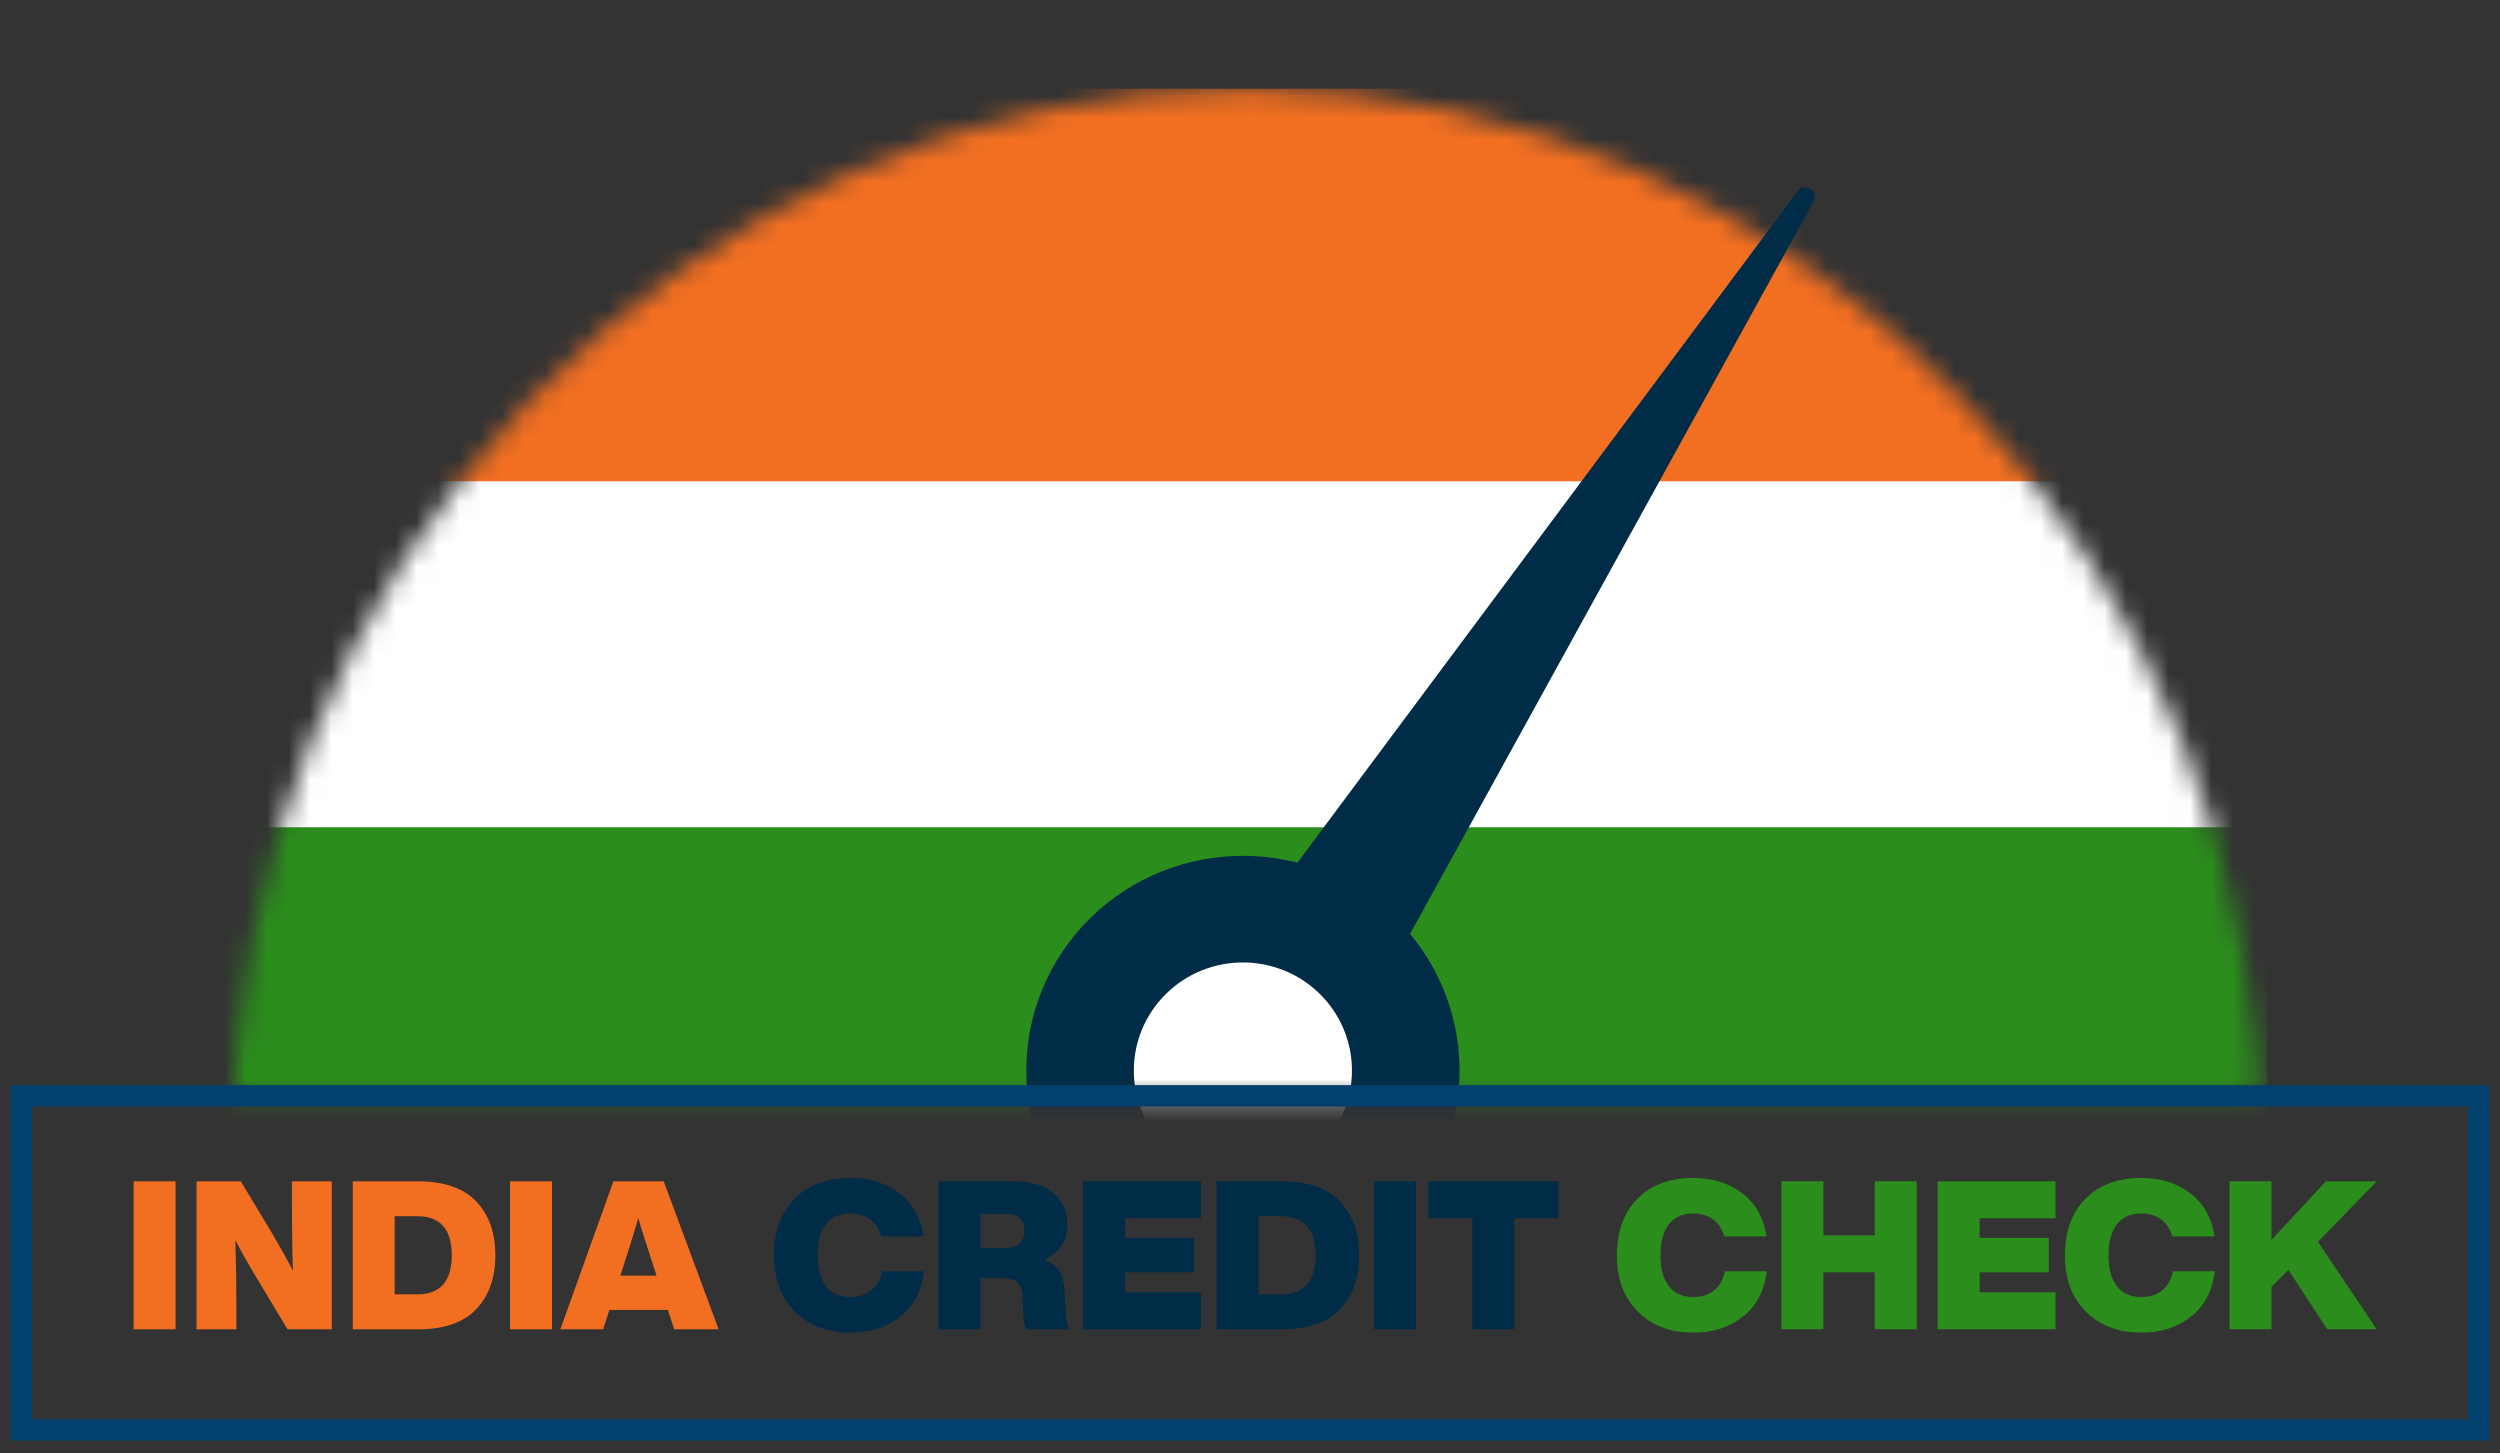<svg width="117" height="68" viewBox="0 0 117 68" fill="none" xmlns="http://www.w3.org/2000/svg">
<rect x="0" y="0" width="117" height="68" fill="#333333" stroke="none"/>
<mask id="mask0_52904_11642" style="mask-type:luminance" maskUnits="userSpaceOnUse" x="5" y="0" width="105" height="52">
<path d="M109.194 51.238L5.244 51.285V0H109.194V51.238Z" fill="white"/>
</mask>
<g mask="url(#mask0_52904_11642)">
<mask id="mask1_52904_11642" style="mask-type:luminance" maskUnits="userSpaceOnUse" x="10" y="4" width="96" height="51">
<path d="M10.835 54.084C10.835 26.506 32.101 4.148 58.335 4.148C84.569 4.148 105.835 26.504 105.835 54.084H10.835Z" fill="white"/>
</mask>
<g mask="url(#mask1_52904_11642)">
<path d="M106.106 22.102H10.338V40.475H106.106V22.102Z" fill="white"/>
<path d="M106.106 4.15H10.338V22.523H106.106V4.15Z" fill="#F26F21"/>
<path d="M106.106 38.715H10.338V72.028H106.106V38.715Z" fill="#2B8E1C"/>
</g>
<path d="M54.975 48.085L84.131 8.942C84.437 8.523 85.154 8.93 84.882 9.416L61.356 52.12C58.596 56.661 51.981 52.506 54.975 48.085Z" fill="#002C47"/>
<path d="M50.663 43.342C54.431 39.238 60.843 38.931 64.987 42.667C66.483 44.016 67.476 45.7 67.962 47.503C68.822 50.693 68.077 54.241 65.669 56.859C61.906 60.971 55.49 61.275 51.346 57.541C47.204 53.81 46.9 47.454 50.663 43.342Z" fill="#002C47"/>
<path d="M54.39 46.699C56.286 44.633 59.514 44.478 61.602 46.358C62.354 47.038 62.854 47.885 63.099 48.792C63.532 50.398 63.156 52.184 61.945 53.501C60.051 55.571 56.821 55.724 54.736 53.844C52.648 51.966 52.495 48.769 54.39 46.699Z" fill="white"/>
</g>
<path d="M116 51.285H1V66.919H116V51.285Z" stroke="#02416E" stroke-miterlimit="10"/>
<path d="M8.217 62.211H6.254V55.285H8.217V62.211Z" fill="#F26F21"/>
<path d="M13.662 56.413V55.285H15.527V62.211H13.457L11.976 59.75C11.576 59.082 11.257 58.51 11.014 58.038C11.047 58.992 11.063 60.006 11.063 61.083V62.211H9.198V55.285H11.268L12.75 57.746C13.103 58.344 13.423 58.917 13.712 59.468C13.678 58.514 13.662 57.496 13.662 56.413Z" fill="#F26F21"/>
<path d="M16.51 55.285H19.562C20.773 55.285 21.677 55.596 22.28 56.219C22.882 56.848 23.182 57.692 23.182 58.749C23.182 59.806 22.882 60.648 22.28 61.279C21.677 61.902 20.773 62.213 19.562 62.213H16.51V55.285ZM18.471 60.576H19.522C20.601 60.576 21.142 59.967 21.142 58.747C21.142 57.527 20.603 56.918 19.522 56.918H18.471V60.576Z" fill="#F26F21"/>
<path d="M25.832 62.211H23.868V55.285H25.832V62.211Z" fill="#F26F21"/>
<path d="M33.632 62.211H31.552L31.258 61.306H28.52L28.226 62.211H26.225L28.708 55.285H31.062L33.632 62.211ZM29.541 58.105L29.032 59.701H30.728L30.209 58.105C30.025 57.547 29.915 57.181 29.875 57.006C29.711 57.545 29.6 57.911 29.541 58.105Z" fill="#F26F21"/>
<path d="M39.804 62.366C38.718 62.366 37.85 62.039 37.204 61.383C36.551 60.735 36.223 59.856 36.223 58.748C36.223 57.639 36.543 56.756 37.185 56.102C37.819 55.454 38.692 55.129 39.804 55.129C40.701 55.129 41.465 55.37 42.099 55.849C42.721 56.335 43.097 57.007 43.227 57.862H41.246C41.155 57.52 40.981 57.254 40.726 57.069C40.471 56.885 40.163 56.791 39.804 56.791C39.3 56.791 38.917 56.96 38.656 57.297C38.394 57.633 38.263 58.117 38.263 58.746C38.263 59.374 38.394 59.858 38.656 60.195C38.917 60.531 39.3 60.7 39.804 60.7C40.197 60.7 40.521 60.594 40.78 60.385C41.038 60.173 41.202 59.877 41.276 59.495H43.239C43.128 60.404 42.761 61.107 42.141 61.606C41.511 62.114 40.732 62.366 39.804 62.366Z" fill="#002C47"/>
<path d="M49.832 60.586L49.871 61.51C49.885 61.796 49.943 62.029 50.047 62.211H48.027C47.947 62.062 47.902 61.829 47.888 61.51L47.859 60.723C47.845 60.372 47.766 60.135 47.618 60.008C47.469 59.881 47.233 59.818 46.907 59.818H45.885V62.211H43.922V55.285H47.357C48.246 55.285 48.904 55.477 49.328 55.859C49.747 56.249 49.956 56.74 49.956 57.337C49.956 57.694 49.864 58.015 49.676 58.301C49.488 58.587 49.22 58.806 48.866 58.962C49.22 59.092 49.463 59.28 49.597 59.526C49.735 59.773 49.812 60.126 49.832 60.586ZM45.887 56.803V58.399H47.065C47.647 58.399 47.938 58.132 47.938 57.602C47.938 57.071 47.647 56.805 47.065 56.805H45.887V56.803Z" fill="#002C47"/>
<path d="M56.201 55.285V57.016H52.649V57.931H55.886V59.546H52.649V60.48H56.201V62.211H50.685V55.285H56.201Z" fill="#002C47"/>
<path d="M56.935 55.285H59.987C61.196 55.285 62.103 55.596 62.705 56.219C63.308 56.848 63.608 57.692 63.608 58.749C63.608 59.806 63.308 60.648 62.705 61.279C62.103 61.902 61.198 62.213 59.987 62.213H56.935V55.285ZM58.899 60.576H59.95C61.028 60.576 61.57 59.967 61.57 58.747C61.57 57.527 61.03 56.918 59.95 56.918H58.899V60.576Z" fill="#002C47"/>
<path d="M66.26 62.211H64.297V55.285H66.26V62.211Z" fill="#002C47"/>
<path d="M66.849 55.285H72.933V57.016H70.872V62.211H68.909V57.016H66.849V55.285Z" fill="#002C47"/>
<path d="M79.252 62.366C78.166 62.366 77.3 62.039 76.653 61.383C75.999 60.735 75.671 59.856 75.671 58.748C75.671 57.639 75.991 56.756 76.633 56.102C77.267 55.454 78.14 55.129 79.252 55.129C80.149 55.129 80.913 55.37 81.547 55.849C82.17 56.335 82.545 57.007 82.675 57.862H80.692C80.601 57.52 80.427 57.254 80.173 57.069C79.918 56.885 79.61 56.791 79.25 56.791C78.746 56.791 78.363 56.96 78.103 57.297C77.84 57.633 77.709 58.117 77.709 58.746C77.709 59.374 77.84 59.858 78.103 60.195C78.363 60.531 78.746 60.7 79.25 60.7C79.643 60.7 79.967 60.594 80.226 60.385C80.485 60.173 80.649 59.877 80.722 59.495H82.685C82.575 60.404 82.207 61.107 81.587 61.606C80.959 62.114 80.18 62.366 79.252 62.366Z" fill="#2B8E1C"/>
<path d="M87.739 57.813V55.283H89.702V62.209H87.739V59.544H85.335V62.209H83.371V55.283H85.335V57.813H87.739Z" fill="#2B8E1C"/>
<path d="M96.199 55.285V57.016H92.647V57.931H95.885V59.546H92.647V60.48H96.199V62.211H90.684V55.285H96.199Z" fill="#2B8E1C"/>
<path d="M100.22 62.366C99.133 62.366 98.268 62.039 97.62 61.383C96.967 60.735 96.639 59.856 96.639 58.748C96.639 57.639 96.959 56.756 97.601 56.102C98.235 55.454 99.108 55.129 100.22 55.129C101.117 55.129 101.881 55.37 102.515 55.849C103.137 56.335 103.513 57.007 103.643 57.862H101.66C101.569 57.52 101.395 57.254 101.14 57.069C100.886 56.885 100.577 56.791 100.218 56.791C99.714 56.791 99.331 56.96 99.07 57.297C98.808 57.633 98.677 58.117 98.677 58.746C98.677 59.374 98.808 59.858 99.07 60.195C99.331 60.531 99.714 60.7 100.218 60.7C100.611 60.7 100.935 60.594 101.194 60.385C101.452 60.173 101.616 59.877 101.69 59.495H103.653C103.542 60.404 103.175 61.107 102.555 61.606C101.929 62.114 101.15 62.366 100.22 62.366Z" fill="#2B8E1C"/>
<path d="M108.854 55.285H111.229L108.481 58.117L111.229 62.211H108.914L107.098 59.428L106.304 60.225V62.209H104.341V55.283H106.304V58.026L108.854 55.285Z" fill="#2B8E1C"/>
</svg>
